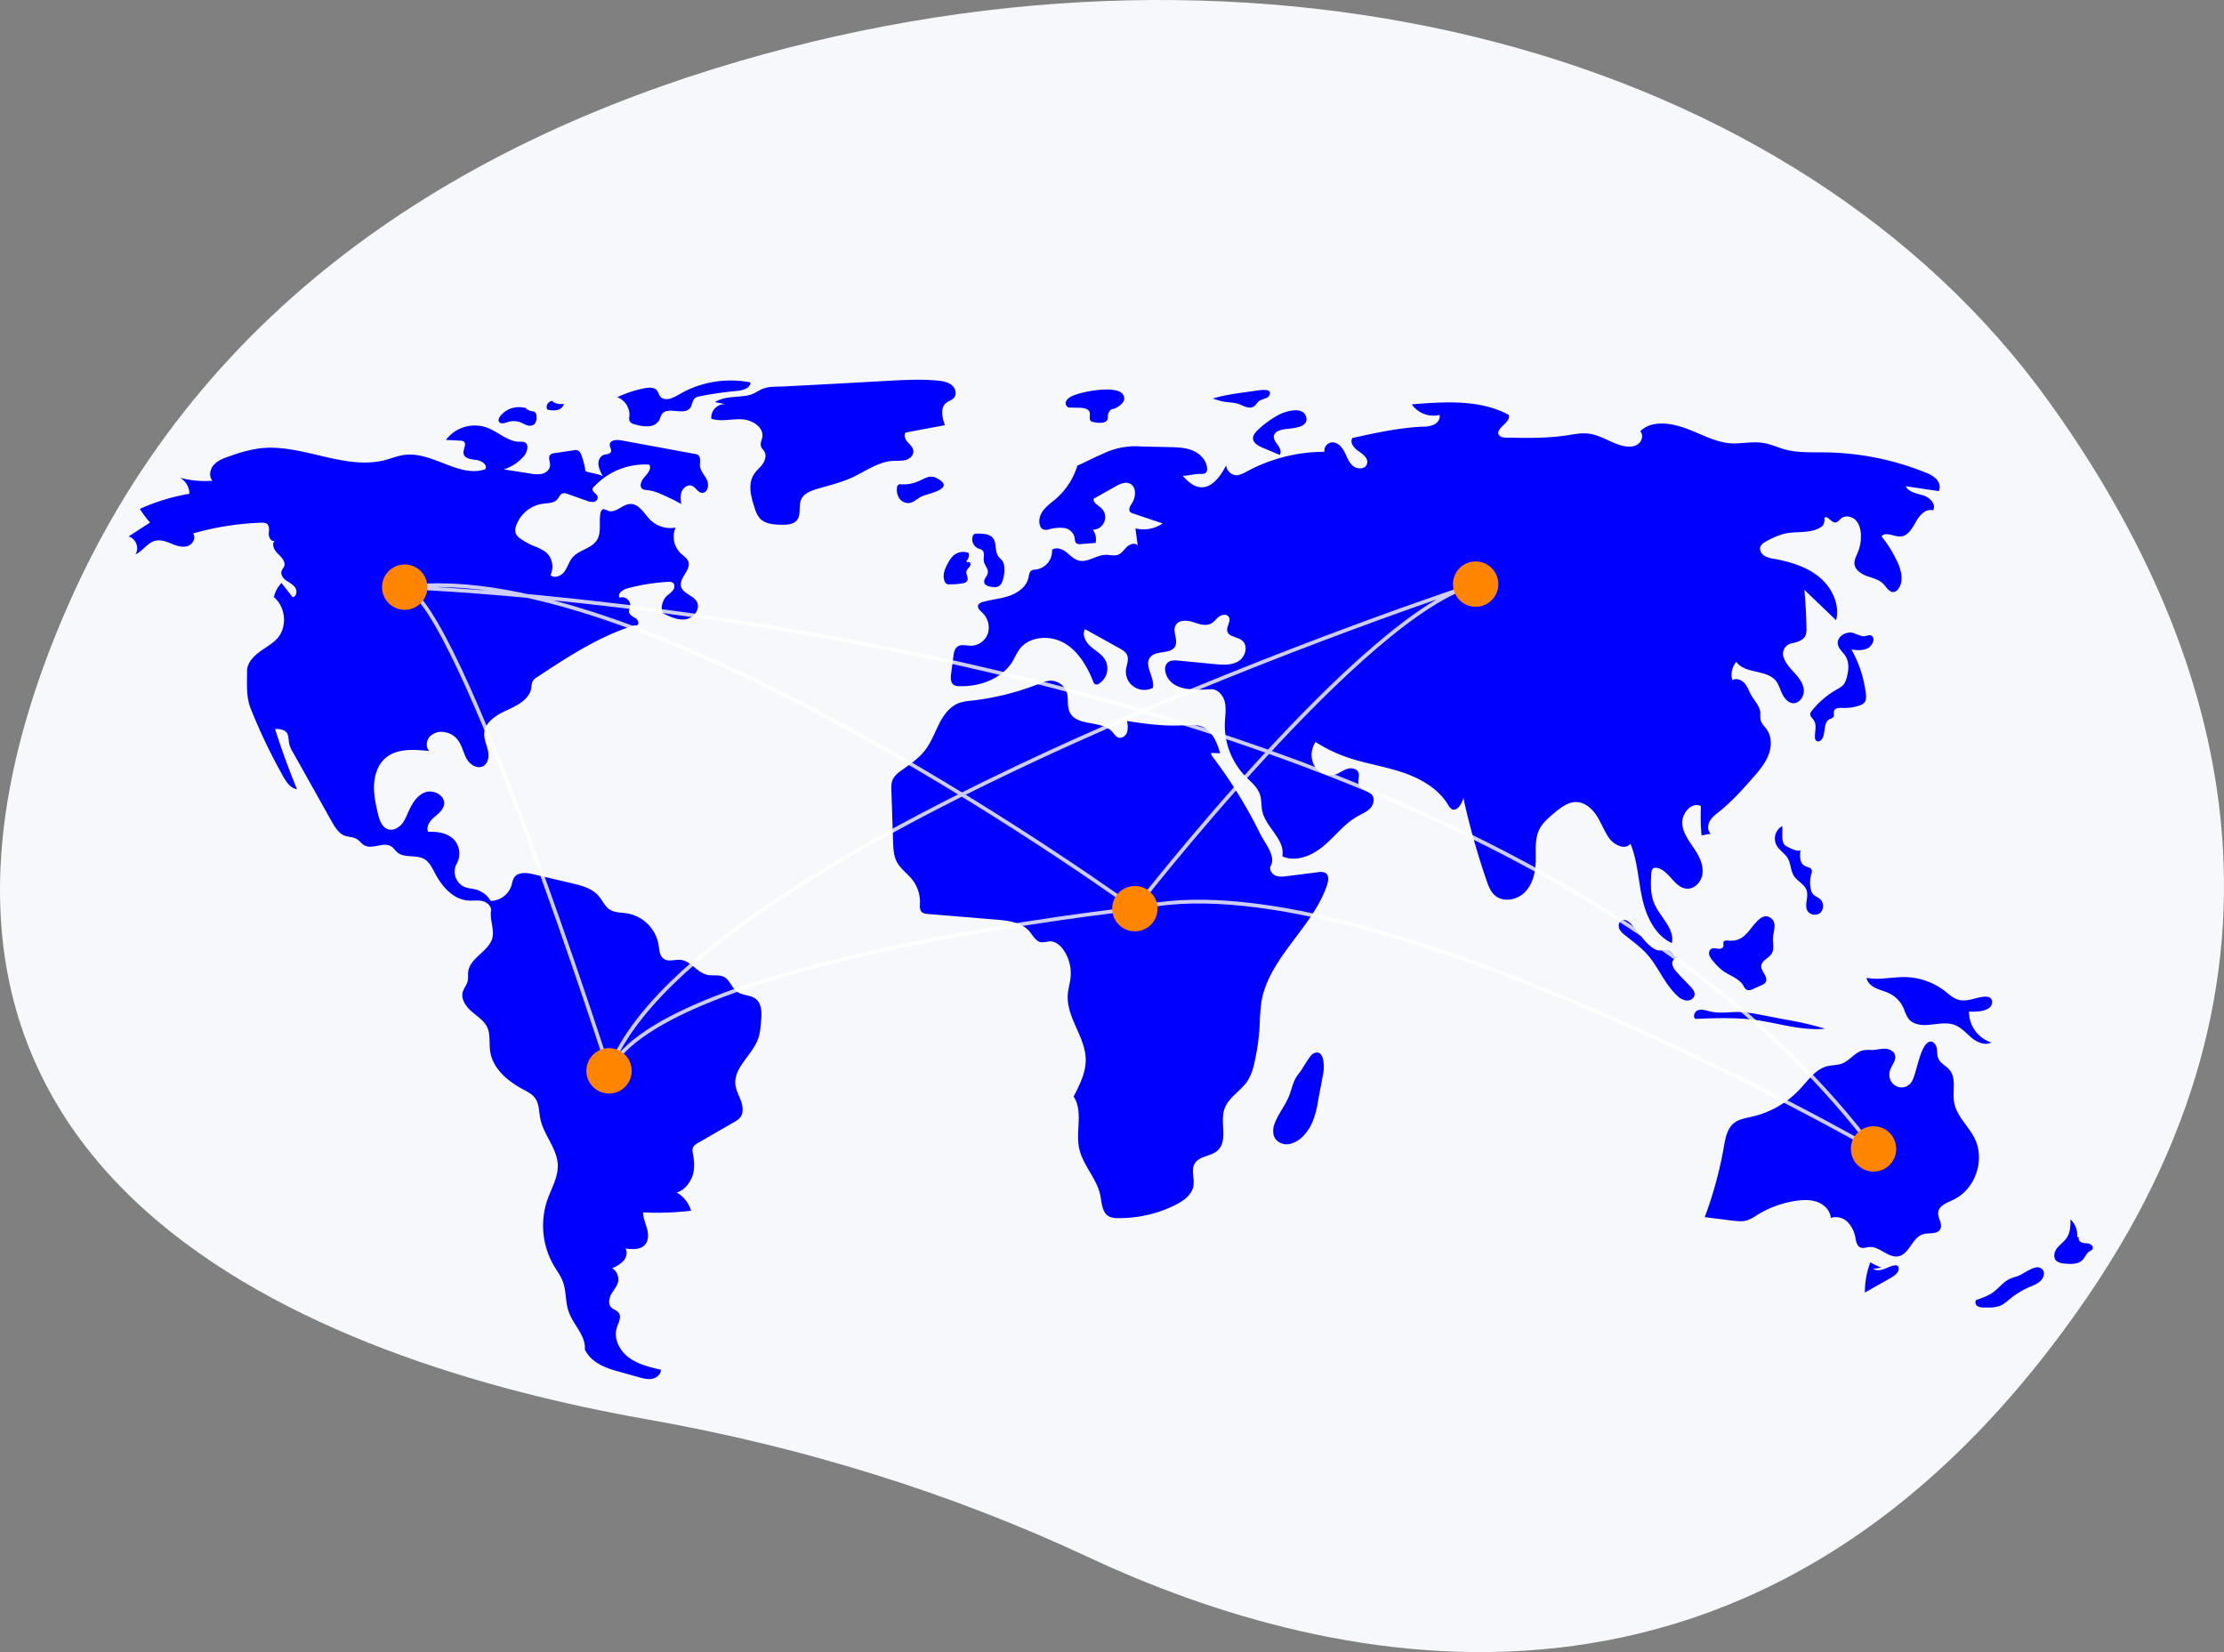 <?xml version="1.0" encoding="utf-8"?>
<svg xmlns="http://www.w3.org/2000/svg" height="874.032" viewBox="0 0 1176.618 874.032" width="1176.618">
  <rect x="0" y="0" width="1176.618" height="874.032" fill="#808080" stroke="none"/>
  <g id="monde_connecte_lien_internet" transform="translate(0.009 0.031)">
    <path d="M1084,212.5C950.4,26.6,668.3-48.8,390.9,32.4,244.2,75.3,102.8,161.3,32.7,327.9c-125.3,297.7,137.8,392.7,309.8,423,83.2,14.7,161.5,39.3,233.1,72.8C704.4,884,932.3,937.4,1104.2,686.3,1228.8,504.3,1172.9,336.2,1084,212.5Z" data-name="Tracé 14143" fill="#f6f8fc" id="Trac_14143"/>
    <path d="M309.7,249.2a36.23,36.23,0,0,0-2.2-8.6,3.7,3.7,0,0,0-2-2.4,3.4,3.4,0,0,0-2,0l-10.1,1.5a3.877,3.877,0,0,0-2.3.9c-1.3,1.4,0,3.6-.1,5.5,0,2.1-1.9,3.9-4,4.5a15.345,15.345,0,0,1-6.4-.1l-14.1-2.2a22.98,22.98,0,0,0,10.7-7.1c1.9-2.2,2.8-6.3.2-7.3a6.522,6.522,0,0,0-2.4-.2c-6.4,0-11.4-5.3-17.4-7.5a19.128,19.128,0,0,0-21.7,6.5l7.5.4a3.513,3.513,0,0,1,2,.5c1.6,1.4-.4,4-.2,6.1.3,2.8,4,3.3,6.7,3.6s6.2,2.5,4.9,4.9c-13.8,4.8-27.9-9.3-42.5-7.6-3.7.4-7.2,1.9-10.7,2.8-22,5.6-44.6-9.3-67.1-6.1a73.143,73.143,0,0,0-14.6,3.9c-3.1,1-6.2,2.1-8.5,4.4s-3.1,6.3-1,8.7a49.865,49.865,0,0,1-17.2-1.6,9.715,9.715,0,0,1,5,8.5,105.772,105.772,0,0,0-26.2,8,48.317,48.317,0,0,0,5.4,7.2L68,283.8c3.9,1,5.9,6.2,3.6,9.5,4-1.8,6.5-6.4,10.8-7.3,2.8-.6,5.7.5,8.3,1.6s5.6,2.1,8.4,1.3,4.8-4.4,3-6.7a148.557,148.557,0,0,1,36.3-5.7,5.025,5.025,0,0,1,2.7.5c1.6,1.1,1.2,3.5,1.1,5.4s1.4,4.5,3.2,3.6c-2,1.8-.3,5.1,1.7,7s4.3,4.4,3.1,6.9c-.3.6-.8,1.1-1.1,1.8-.9,1.9.5,4.1,2.2,5.3s3.7,2.1,4.9,3.9.6,4.8-1.4,5l-5.9-7.5a15.685,15.685,0,0,0-4,7.5c6.2,5.1,7.2,15.5,2,21.6-2.7,3.1-6.5,5-9.8,7.5s-6.4,5.9-6.4,10c0,7.1-.6,13.7,2.1,20.3a302.971,302.971,0,0,0,17,35.4c1.7,3,3.9,6.3,7.3,6.8-4.3-10.5-8.2-21.1-11.6-31.9,2.2,0,4.8.2,6.2,2,1.1,1.5.9,3.6,1.2,5.4a14.771,14.771,0,0,0,2.1,5l20.5,36.6c1.7,3,3.7,6.3,6.9,7.5,2.1.8,4.5.6,6.4,1.8,1.5.9,2.5,2.5,4,3.3,4.3,2.4,10.3-2.2,14.4.7,1.2.8,1.9,2.1,3,3,3.7,3.2,9.9,1.1,14.2,3.5,2.8,1.6,4.2,4.7,5.7,7.5,3.7,7.1,9.7,14,17.7,14.5,2.5.2,5.1-.3,7.5.3s4.8,2.7,4.5,5.2c-.7,4.2,1.4,8.9.9,13.2-1,7.8-12,11.2-13,18.9-.2,1.7.1,3.5-.3,5.1-.5,2-2,3.7-2.6,5.7-1,3.8,1.7,7.7,4.7,10.3s6.6,4.8,8.3,8.4c1.7,3.8.9,8.3,1.5,12.5,1.2,9.1,9.1,15.8,17.2,20.2,2.5,1.3,5.1,2.6,6.7,4.9,2.1,3,1.9,7,2.6,10.5,1.7,8.8,9.1,16,9.3,25,.1,6.4-3.4,12.1-5.5,18.1a42.162,42.162,0,0,0,3.5,35c1.6,2.7,3.5,5.2,4.6,8.1,2,5.2,1.3,11,3.2,16.2,2.4,6.9,9.1,12.6,8.5,19.9,3,6.3,9.7,9.4,16.5,11.3l12.1,3.4c2.3.6,4.7,1.3,7.1.8s4.6-2.4,4.5-4.8c-5.9-1.3-12-2.8-16.9-6.4s-8.2-10-6.4-15.8c.9-2.7,2.7-5.8.9-8-1-1.3-2.8-1.6-3.9-2.8-1.7-1.8-1.1-4.8.1-7s3.1-4.1,3.6-6.6a6.883,6.883,0,0,0-3.2-7.1,16.549,16.549,0,0,0,6-3.8c1.6-1.8,2.3-4.6,1.1-6.6,3.7.5,8,.7,10.4-2.1,1.9-2.2,1.8-5.6,1-8.4s-2-5.6-2.1-8.6a154.158,154.158,0,0,0,25.4-.9,16.57,16.57,0,0,0-7.7-9.7c3.8-.6,7.3-5.2,8.5-8.9s.9-7.7.2-11.5a6.1,6.1,0,0,1-.1-3c.4-1.4,1.8-2.2,3-2.9l18.9-10.9a11.077,11.077,0,0,0,3-2.2c2-2.3,1.7-5.8.7-8.7s-2.6-5.6-3-8.6c-1.2-9.1,8.5-15.6,11.8-24.1,1.3-3.3,1.5-7,1.8-10.6.3-3.8.3-8.3-2.7-10.8-2.8-2.4-7.3-1.8-10.2-4.1-2.7-2-3.7-6-6.6-7.6-2.7-1.5-6.1-.5-9.1-1.2-5.3-1.2-8.6-7.3-14-7.9-3-.3-6.5,1.2-9-.6-2.2-1.6-2.3-4.7-2.7-7.4a20.413,20.413,0,0,0-16.6-16.6c-3.1-.5-6.5-.3-9.2-2s-3.9-5-6.1-7.4c-3.4-3.9-8.8-5.3-13.8-6.5l-20.5-4.8c-3.6-.9-8.3-1.3-10.3,1.9a12.939,12.939,0,0,0-1.2,3.8,11.89,11.89,0,0,1-11.1,8.4,13.086,13.086,0,0,0-7.8-6c-2.1-.6-4.3-.6-6.3-1.5a8.837,8.837,0,0,1-4.1-11.8c.1-.1.1-.3.2-.4a10.929,10.929,0,0,0-1.9-13.2c-3.5-3.1-8.5-3.9-13.2-3.6-1.2-2.7.8-5.7,3-7.6s4.9-3.9,5.4-6.8c.8-4.6-5.1-8-9.5-6.7s-7.2,5.7-9.1,9.9c-1.1,2.4-2,5-3.7,7s-4.4,3.5-7,2.9c-3.6-.9-5-5.3-5.8-8.9-1.1-4.9-2.2-9.9-1.9-14.9s1.9-10.2,5.6-13.6c6-5.6,15.3-5,23.5-4.1-1.9-2.2-1.5-5.8.6-7.9a8.91,8.91,0,0,1,8.1-2,10.643,10.643,0,0,1,6.3,3.8c2.3,2.8,3,6.6,4.7,9.9s5.7,5.9,8.9,4.2c2.8-1.5,3.2-5.4,2.5-8.4s-2.2-6.1-1.9-9.2c.5-6,6.7-9.6,12.2-12.1s11.8-5.8,12.7-11.8a9.827,9.827,0,0,1,.7-3.4,6.141,6.141,0,0,1,2.5-2.3c16-10.6,32.4-21.3,50.7-27.1,1-.3,1.1,0,2-.2,1.4-.8.5-3-.8-3.8s-3-1.5-3.4-3.1c-.2-1.1.4-2.2.6-3.4.4-2.8-2.9-5.4-5.5-4.3-1.5-2,1.4-4.2,3.8-4.9a105.64,105.64,0,0,1,21.7-3.5,4.418,4.418,0,0,1,2.5.4c1.2.9,1.1,2.8.2,4a23.52,23.52,0,0,1-3.3,3,9.063,9.063,0,0,0-2.3,9.1c3.8,1.9,8,3.9,12.2,3.3s8-5.4,6-9.2c-1.9-3.5-7.4-4.3-8.4-8.2-1.1-4.5,5.3-8.6,3.9-13-.6-1.9-2.6-3.1-4.1-4.5a12.264,12.264,0,0,1-2.7-13.6,15.3,15.3,0,0,1-13.5-4.2c-3.2-3.3-5.8-8.4-10.4-8.3-4.2.1-7.8,5.1-11.8,3.6-1-.4-2-1.1-2.9-.7a2.653,2.653,0,0,0-1.1,1.8c-1,4.8.7,10.2-1.9,14.4-2.8,4.5-9.4,5.1-12.9,9.2-1.9,2.2-2.6,5.2-4.3,7.5s-5.4,3.8-7.4,1.8a10.147,10.147,0,0,0-2.8-12.4,28.787,28.787,0,0,0-6.1-3,38.8,38.8,0,0,1-6.9-3.8,6.52,6.52,0,0,1-2.5-2.7,5.827,5.827,0,0,1,.2-4.3A17.514,17.514,0,0,1,287,266.5c2.7-.4,5.9-.2,7.8-2.3,1-1.1,1.5-2.8,2.9-3.2a3.872,3.872,0,0,1,2.6.3l10.2,3.6a7.413,7.413,0,0,0,3.6.6,2.425,2.425,0,0,0,2.1-2.6c-.3-1.7-2.9-2.5-2.7-4.2a1.945,1.945,0,0,1,.9-1.4,36.56,36.56,0,0,1,29.1-11.5c1.3,2.1-.8,4.6-2.5,6.5s-3.1,5.1-1,6.4a6.264,6.264,0,0,0,2.7.6,23.678,23.678,0,0,1,7.3,2.2,111,111,0,0,1,10.4,5.1c-.3-2.2-.6-4.6.3-6.7s3.3-3.7,5.4-2.9c2,.8,3.1,3.5,5.2,3.7,2.9.3,4-3.9,2.8-6.6s-3.6-4.9-3.8-7.8c-.1-2,.6-4.4-1-5.6a3.226,3.226,0,0,0-1.8-.6l-39.1-7.2c-2.3-.4-5.7-.1-5.8,2.3-.1,1.3,1.1,2.6.6,3.8-.6,1.3-2.4,1.2-3.7,1.6-2.1.7-3.1,3.2-2.9,5.3a15.783,15.783,0,0,0,2.4,6C316.1,250.5,312.3,250.3,309.7,249.2Z" data-name="Tracé 14144" fill="#0000ff" id="Trac_14144"/>
    <path d="M278.5,216a12.6,12.6,0,0,0-13.9,4.2c-.6.8-1.2,2-.6,2.9.8,1.3,2.7.8,4.2.3a10.648,10.648,0,0,1,6.6-.2c1.4.5,2.6,1.3,3.9,1.7a4.066,4.066,0,0,0,4.1-.6,5.472,5.472,0,0,0,1-3.8,3.293,3.293,0,0,0-.8-2.5,3.743,3.743,0,0,0-1.8-.5,6.317,6.317,0,0,1-3.6-2.1" data-name="Tracé 14145" fill="#0000ff" id="Trac_14145"/>
    <path d="M292.6,212.1a3.233,3.233,0,0,0-3.4,3,4.013,4.013,0,0,0,.3,1.5,11.472,11.472,0,0,0,5.2.3,4.389,4.389,0,0,0,3.6-3.3,8.136,8.136,0,0,1-5.9-1.1" data-name="Tracé 14146" fill="#0000ff" id="Trac_14146"/>
    <path d="M339.9,205.6a61.3,61.3,0,0,0-13.3,4.5,10.116,10.116,0,0,1,6.4,10.1,4.27,4.27,0,0,0,.1,2.5c.5,1.2,1.9,1.6,3.2,1.9a20.171,20.171,0,0,0,6.9.9,6.832,6.832,0,0,0,5.7-3.5,13.9,13.9,0,0,1,1.2-2.8c3-4.6,11.9,1,15.1-3.5,1.1-1.6,1-3.9,2.5-5.1a5.894,5.894,0,0,1,2.6-1,186.828,186.828,0,0,1,19.5-2.8c3.1-.3,7.2-1.4,7.2-4.5a54.027,54.027,0,0,0-34.5,4.6c-3.9,1.9-8.9,6-12.7,3.4-1.4-1-1.3-3.5-3.2-4.6C344.6,204.7,342,205.1,339.9,205.6Z" data-name="Tracé 14147" fill="#0000ff" id="Trac_14147"/>
    <path d="M378.2,212.7l5.5,1.1a7.071,7.071,0,0,0-7.4,6.8v.9c5.1,1.7,10.8,0,16.2.3s11.7,4.1,10.8,9.5c-.3,1.6-1.2,3.2-.7,4.8.3,1.1,1.3,1.9,1.9,2.9,1.1,2.1.2,4.8-1.2,6.7s-3.4,3.4-4.6,5.5c-3.1,5.1-1.4,11.6.5,17.3a14.43,14.43,0,0,0,2.9,5.8c2.8,2.9,7.3,3.2,11.3,3.3,2.9,0,6.3-.1,8.2-2.4,2.4-3,.7-7.6,2.3-11.1,1.5-3.2,5.2-4.5,8.5-5.5,6.1-1.8,12.4-3.3,18.2-5.9,7.2-3.3,14-8.5,21.9-8.9,2.2-.1,4.5.1,6.7-.5s4.2-2.5,4-4.7c-.1-1.9-1.7-3.3-3-4.7s-2.2-3.6-1.1-5.1l20.8-3.9c-1.5-4-2.6-9.3.8-11.9,1.2-.9,2.9-1.3,3.9-2.5,1.8-1.9.9-5.3-1.2-6.9s-4.8-2-7.4-2.3c-9.1-.8-18.3-.3-27.4.2-17.9,1-35.7,2-53.6,2.9-3.6.2-7.7-.1-11,1.1-2.8,1-4.8,2.9-8,3.6C390,210.3,383.6,209.4,378.2,212.7Z" data-name="Tracé 14148" fill="#0000ff" id="Trac_14148"/>
    <path d="M476.7,256.2a1.875,1.875,0,0,0-1.6.4,1.845,1.845,0,0,0-.5,1.2,7.931,7.931,0,0,0,1.2,5.8,5.775,5.775,0,0,0,5.2,2.5c2.5-.3,4.3-2.4,6.6-3.5,3.5-1.6,18.4-4.1,8.1-9.6-3.6-1.9-5.8-.2-8.6,1A19.968,19.968,0,0,1,476.7,256.2Z" data-name="Tracé 14149" fill="#0000ff" id="Trac_14149"/>
    <path d="M567,209.6a6.4,6.4,0,0,0-2.9,2.5,2.5,2.5,0,0,0,.9,3.3,3.178,3.178,0,0,0,1.4.2l4.9.1c2.1.1,4.7.5,5.2,2.5.4,1.5-.5,3.4.6,4.5a2.716,2.716,0,0,0,1.7.6,11.593,11.593,0,0,0,4.9.2c3.6-1,1.7-3.1,2.8-5.1,1.7-3,1.4-1.2,4.4-2.9,2.2-1.3,5.1-3.5,3.3-6.7C591,203.4,571.7,207.2,567,209.6Z" data-name="Tracé 14150" fill="#0000ff" id="Trac_14150"/>
    <path d="M663.5,206.8l-2.8.4c-6.4.9-12.8,1.7-19,3.6a30.475,30.475,0,0,0,8.3,2,25.422,25.422,0,0,1,4.7.7c2.7.8,5.5,2.9,8.1,1.8,1.6-.7,2.2-2.4,3.5-3.3.9-.6,4.5-1.6,4.9-2.3C674.3,204.8,666,206.5,663.5,206.8Z" data-name="Tracé 14151" fill="#0000ff" id="Trac_14151"/>
    <path d="M676,219.7a52.5,52.5,0,0,0-10.5,7.7c-1.3,1.3-2.7,2.8-2.6,4.6.2,2.4,2.7,3.8,5,4.8l9.1,3.8c1.1-1.6.1-3.7-1-5.2s-2.5-3.3-2-5.1c.6-2.1,3.1-2.8,5.3-3.2,3.5-.6,12.9-.5,11.8-6.2C689.7,214.3,679.5,217.7,676,219.7Z" data-name="Tracé 14152" fill="#0000ff" id="Trac_14152"/>
    <path d="M674.2,594.8c-.9,2.5-.9,5.5.5,7.6a7.441,7.441,0,0,0,7.9,2.7,14.551,14.551,0,0,0,7.4-4.7,23.393,23.393,0,0,0,4.2-6.5,46.659,46.659,0,0,0,3.1-11.5l2.8-14.8c.6-3.3.6-13.5-5.5-10.1-1.7.9-5.5,8-7.2,10.1-3.1,3.6-3.6,7.2-5.2,11.6C680.2,584.7,676.1,589.3,674.2,594.8Z" data-name="Tracé 14153" fill="#0000ff" id="Trac_14153"/>
    <path d="M995.3,670.6a44.141,44.141,0,0,1-5.8-2.8,45.774,45.774,0,0,0-2.9,16l13.6-7.7c2-1.2,4.4-2.8,4.3-5.1a1.763,1.763,0,0,0-.8-1.5,1.645,1.645,0,0,0-1-.1c-2,.2-3.9,1.2-5.8,1.9s-4.1,1.1-5.9,0" data-name="Tracé 14154" fill="#0000ff" id="Trac_14154"/>
    <path d="M1067.2,675.2a23.179,23.179,0,0,0-4.4,1.6c-3.1,1.6-5.3,4.6-8.1,6.7-2.7,2-5.9,3.1-9.1,4.2-.9.8-.5,2.5.5,3.2a6.374,6.374,0,0,0,3.6.8c3.3.1,6.8.1,9.7-1.5a40.563,40.563,0,0,0,4.6-3.6,48.1,48.1,0,0,1,11.5-6.5,14.675,14.675,0,0,0,4-2.4c2.5-2.5,2.7-6.3-.9-7.2C1075.6,669.8,1070,674.3,1067.2,675.2Z" data-name="Tracé 14155" fill="#0000ff" id="Trac_14155"/>
    <path d="M1098.9,654.4a11.193,11.193,0,0,0-3.5-9.3c0,3.4-.1,7.1-2.1,9.9-1.4,2-3.5,3.4-5,5.3s-2.2,5-.4,6.7a6.86,6.86,0,0,0,3.9,1.4c3.5.4,7.6.6,10-1.9,1.3-1.4,2-3.4,3.6-4.5a4.569,4.569,0,0,0,1.6-1.1c.7-1.1-.4-2.5-1.6-2.9s-2.5-.2-3.8-.6-2.3-1.7-1.7-2.8" data-name="Tracé 14156" fill="#0000ff" id="Trac_14156"/>
    <path d="M1042.5,528.8a15.128,15.128,0,0,1-5.6.3c-3.1-.6-5.6-2.9-8.1-4.9a35.717,35.717,0,0,0-20.8-7.3c-6.9-.1-13.8,1.7-20.5.4.4,2.4,2.5,4.3,4.8,5.4s4.7,1.6,7,2.7a16.011,16.011,0,0,1,8,8.4,22.674,22.674,0,0,0,2.3,5c2.2,3,6.5,3.7,10.2,3.4,4.9-.3,10-1.7,14.5.1,3.5,1.4,6,4.4,8.9,6.8s7,4.1,10.3,2.4a17.076,17.076,0,0,1-11.8-16.4c3.3.3,12.7.2,12.2-5.4C1053.4,525.1,1045.3,528.3,1042.5,528.8Z" data-name="Tracé 14157" fill="#0000ff" id="Trac_14157"/>
    <path d="M999.7,567.1c.6-3.2,3.8-6,2.8-9.1-.7-2.1-3.2-3.2-5.4-3.2s-4.4.6-6.7.7a21.589,21.589,0,0,0-4.4.1c-4.4.7-7.2,5.4-11.4,7-2.5,1-5.4.8-8.1,1.5-6,1.6-9.8,7.3-14,11.8a49.8,49.8,0,0,1-25.4,14.8c-3.4.8-7.1,1.3-9.8,3.5-3.6,2.9-4.5,8-5.3,12.6a210.094,210.094,0,0,1-10.1,37.1l14.3,1.8c2.7.3,5.5.7,8.1-.1a23.5,23.5,0,0,0,5.4-2.9,54.157,54.157,0,0,1,20.9-7.5c3.7-.5,7.7-.6,11.2.8s6.5,4.5,6.8,8.3a8.89,8.89,0,0,1,8.8,2.1,15.649,15.649,0,0,1,4.2,8.4c.4,2,.8,4.3,2.6,5.1,1.5.7,3.2-.1,4.8-.2,5.5-.4,10,6,15.4,4.9,5.8-1.2,7.2-9.8,12.8-11.6,3.2-1,7.8.2,9.3-2.8,1.4-2.7-1.4-5.7-1.1-8.7.3-3.7,4.7-5.2,8-6.8,11.5-5.4,16.9-20.8,11.4-32.2-3.3-6.8-9.8-12.1-11-19.5-.9-5.7,1.3-12.4-2.3-16.9-1.9-2.3-5-3.5-6.1-6.3-.7-1.7-.4-3.7-.8-5.5s-2-3.7-3.7-3.2c-5.2,1.4-6.9,17.4-9.6,21.3C1007.1,578.3,998.4,574.4,999.7,567.1Z" data-name="Tracé 14158" fill="#0000ff" id="Trac_14158"/>
    <path d="M903.6,534.8c-1.8-.5-3.7-1-5.4-.3s-2.7,3.2-1.3,4.5c10.7-.4,21.4-.8,32,.6,12.2,1.7,24.3,5.8,36.6,4.6a172.9,172.9,0,0,0-21.3-4.9l-12-2.3a81.305,81.305,0,0,0-9.7-1.5C915.5,534.9,910.4,536.7,903.6,534.8Z" data-name="Tracé 14159" fill="#0000ff" id="Trac_14159"/>
    <path d="M914.3,497.6c-.9-.1-2-.1-2.4.6s.1,1.7-.2,2.5c-.3,1.1-1.8,1.4-2.9,1.2a5.634,5.634,0,0,0-3.4,0,2.847,2.847,0,0,0-1.1,3.3,8.251,8.251,0,0,0,2,3.2,30.76,30.76,0,0,0,5.1,5.1c3.7,2.7,8.7,4,11,8a4.814,4.814,0,0,0,1.5,2c1.1.7,2.6.2,3.8-.4l4.2-1.9a5.328,5.328,0,0,0,2-1.3c1-1.3.4-3.1-.4-4.5s-1.8-2.8-1.7-4.5c.3-2.9,4-4,5.5-6.4,1.5-2.5.5-5.6.7-8.5.2-3.4,2.3-7.8-1.1-10.3-2.9-2.2-5.7-.2-7.8,2.2C924.5,492.9,922.4,498.3,914.3,497.6Z" data-name="Tracé 14160" fill="#0000ff" id="Trac_14160"/>
    <path d="M939.8,447c1.4,2.7,4.4,4.4,6,7,1.7,2.9,1.5,6.6,3.3,9.4,1.9,2.9,5.7,4.4,6.7,7.7,1.2,3.6-1.5,7.9.6,11a4.736,4.736,0,0,0,6.5.9l.3-.3a5.11,5.11,0,0,0-.2-7c-1.2-1.1-3-1.6-4-2.9a5.99,5.99,0,0,1-1-2.5,15.533,15.533,0,0,1,.3-8,3.8,3.8,0,0,0,.2-2.1c-.5-1.3-2.3-1.4-3.6-2.1-2.9-1.4-2.8-5.5-2.3-8.7-.3,2.1-7.9-1.5-8.7-2.7-1.6-2.4-.7-7-1-9.7A7.544,7.544,0,0,0,939.8,447Z" data-name="Tracé 14161" fill="#0000ff" id="Trac_14161"/>
    <path d="M863.3,489.2c-1.4-1.6-3.5-3.2-5.4-2.3-1.4.7-1.8,2.7-1.3,4.2a8.333,8.333,0,0,0,3.1,3.6c3.9,3.2,8.1,6.1,11.5,9.9,6.1,6.7,9.3,15.8,16,22a8.825,8.825,0,0,0,5,2.7c1.9.2,4.1-1.1,4.3-3,.2-1.6-.9-3-2-4.2-2.6-2.8-5.4-5.4-7.8-8.3a7.212,7.212,0,0,1-2-4.2c0-1.6,1.4-3.2,3-2.8-1.9-.5-3.2-3.6-6-4.2-2.3-.5-2.8.9-5.6-.2C871,500.2,867,493.2,863.3,489.2Z" data-name="Tracé 14162" fill="#0000ff" id="Trac_14162"/>
    <path d="M985.1,336.5a38.9,38.9,0,0,1-4.4-1.6c-3.8-1.2-8.9,1.7-8.4,5.7.3,2.6,2.8,4.4,4.2,6.7,2,3.4,1.5,7.7.4,11.5a9.884,9.884,0,0,1-1.5,3.3,11.967,11.967,0,0,1-3.4,2.5,45.183,45.183,0,0,0-13.5,11.5,3.146,3.146,0,0,0-.8,1.5c-.2,1.3,1.2,2.3,1.9,3.4,1.7,2.5.5,5.8.6,8.9a2.234,2.234,0,0,0,1.1,2.2c1,.5,2.2-.4,2.8-1.4,1.8-3.3.5-8.7,3.9-10.3a4.351,4.351,0,0,0,1.9-1c.7-.9,0-2.3.4-3.3.5-1.6,2.8-1.7,4.5-1.6a25.446,25.446,0,0,0,8.7-1.2,5.753,5.753,0,0,0,2.9-1.7c1-1.3.9-3.1.7-4.8a62.81,62.81,0,0,0-7.6-23.2c3,.4,6.3.7,9-.9,1.5-.9,3.2-3.5,2.5-5.3C989.7,334.6,987.6,337,985.1,336.5Z" data-name="Tracé 14163" fill="#0000ff" id="Trac_14163"/>
    <path d="M596.2,381.4a11.8,11.8,0,0,1,.1,5.9c-.6,1.9-2.6,3.4-4.5,2.9-1.5-.4-2.3-1.9-3.4-3.1-5.8-6.3-18.9-2.6-22.5-10.4-1.5-3.2-.5-7-1.5-10.3a9.082,9.082,0,0,0-9.3-6.3,20.222,20.222,0,0,0-5.3,1.6,139.323,139.323,0,0,1-35.4,8.9,31.273,31.273,0,0,0-6.8,1.2c-5,1.8-8.4,6.4-10.8,11.2s-4.2,9.8-7.5,14c-3.4,4.4-8.2,7.5-12.7,10.8a12.647,12.647,0,0,0-4.2,4.4c-1,2-.9,4.3-.8,6.5l.9,26.8c.1,3.5.3,7,1.8,10.1,1.9,3.9,5.7,6.4,8.4,9.8a19.32,19.32,0,0,1,4,12.3c-.1,1.8-.2,3.9,1.2,5a5.376,5.376,0,0,0,2.8.8l36.3,3c6.4.5,13.5,1.4,17.6,6.2,2,2.3,3.5,5.6,6.6,5.8a23.2,23.2,0,0,0,3.8-.5c3.3-.3,6.1,2.2,7.9,4.9a21.947,21.947,0,0,1,3.5,14.1c-.3,3.1-1.3,6.1-1.5,9.3-.8,11.9,9.3,22.2,9.5,34.1.1,7-3.2,13.5-6.4,19.7,5.2,7.9.9,18.5,3,27.7,2,8.8,9.3,15.7,11.1,24.5.8,4,.9,9,4.4,11.1a9.775,9.775,0,0,0,5,1,65.882,65.882,0,0,0,30.2-6.9c4.4-2.2,9-5.4,9.7-10.3.6-3.9-1.4-8.3.7-11.7,2.4-4,8.5-3.7,12-6.8,5.7-5,1.3-14.6,3.6-21.8,2.1-6.5,9.2-9.9,12.7-15.7a28.639,28.639,0,0,0,3-8,116.747,116.747,0,0,0,3-20.4c.1-4.2.4-8.4.9-12.5,3.8-23.6,27.2-39.5,34.8-62.2.7-2.2,1.1-5.1-.9-6.3a5.8,5.8,0,0,0-3.7-.4l-16.7,2.1c-2.1.3-4.3.5-6.2-.4s-3.3-3.3-2.3-5.1c2.8-5.1-3-11.7-5.6-16.9a250.766,250.766,0,0,0-24.9-40.4,4.116,4.116,0,0,1-1.1-2.4l4.8.2c-1.6-5.8-4.3-12.1-9.8-14.2-3.2-1.2-6.6-.8-10-.6C616.1,384.3,605.7,382.9,596.2,381.4Z" data-name="Tracé 14164" fill="#0000ff" id="Trac_14164"/>
    <path d="M625.7,251.7c2.5,2.7,5.3,5.5,9,6,6.4.8,11.1-5.8,14-11.6a5.728,5.728,0,0,0,5.9,5.3,14.427,14.427,0,0,0,4.5-1.7A86.446,86.446,0,0,1,700.7,239a4.427,4.427,0,0,1,3.4-4.9c3-.6,5.6,2,7,4.6s2.3,5.7,4.6,7.7,6.7,1.9,7.5-1c.9-2.8-2-5.1-4.4-6.7s-4.9-4.6-3.3-7c12.2-2.7,24.5-5.4,37-6a14.8,14.8,0,0,0,6.2-1.1c1.9-.9,3.4-3.1,2.9-5.1a14.041,14.041,0,0,1-14.7-5.6c17.3-1.4,35.8-2.7,51.2,5.5,1.8,4-7.6,7.3-5,10.8.8,1.1,2.4,1.3,3.8,1.3,10.7.2,21.4.4,32-1.2,3.9-.6,7.8-1.4,11.6-.9,6.5.8,12,5.1,18.3,6.5,2.6.6,5.5.6,7.7-.9s3.1-4.9,1.3-6.9c6-5.9,15.9-4.4,23.8-1.6s15.4,7.3,23.7,8c6,.4,12.1-1.2,18-.1,3.7.6,7.2,2.3,10.8,3.3,6.9,1.9,14.1,1.5,21.3,1.6a146.549,146.549,0,0,1,53.1,10.6,15.434,15.434,0,0,1,5.9,3.5c1.6,1.7,2.4,4.3,1.3,6.4l-17.5-2.6c1.6,3.2,5.9,3.8,9.4,4.9s7,4.9,5,7.9c-3.7-1.2-7.1,2.6-9,6s-4.2,7.6-8.1,7.8c-3.5.2-7.8-2.8-10.1-.1a66.547,66.547,0,0,1,8.1,12.9c2.3,4.7,3.9,10.7.8,14.9a3.75,3.75,0,0,1-2.1,1.6c-2.5.6-4.1-2.4-5.9-4.3-2.3-2.3-5.7-3-8.7-4.1s-6.3-3.3-6.5-6.5c-.1-2,.9-3.9,1.7-5.8a22.282,22.282,0,0,0,1.7-9.9c-.2-2.7-.9-5.6-2.9-7.5s-5.4-2.5-7.5-.8c-1,.8-1.8,2.1-3.1,2.2-2.3.1-4-3.9-5.8-2.5a6.484,6.484,0,0,1-.8,4.1c-5.4,4.7-13.7,2.7-20.7,4.4a41.977,41.977,0,0,0-9.5,4.1,6.672,6.672,0,0,0-2.7,2.3c-.9,1.7.1,3.9,1.6,5a12.809,12.809,0,0,0,5.4,1.8c8.5,1.6,17.2,4.1,23.9,9.6s11.1,14.5,9,22.9L954.6,312c.6,6.7,1,13.5,1.1,20.3a10.226,10.226,0,0,1-.5,3.9c-1.2,2.6-4.4,3.5-7.3,4.1a5.7,5.7,0,0,0-4.5,6.7,1.421,1.421,0,0,0,.2.6c1,3.3,3.5,5.9,5.8,8.4s4.6,5.5,4.9,8.9-2.3,7.3-5.7,7.1c-2.6-.2-4.5-2.5-5.7-4.9s-1.8-5-3.4-7c-5.1-6.1-16.4-3.5-20.9-10a10.366,10.366,0,0,0-2.1,9.7c2.1-1.3,5-.1,6.6,1.8s2.3,4.4,3.6,6.5c1.7,2.9,4.3,5.5,4.6,8.8a24.135,24.135,0,0,0,.1,3.8c.4,2,2.1,3.5,3.3,5.2,2.8,3.9,2.6,9.4.8,13.8s-5,8.2-8.2,11.8c-5.5,6.3-11.2,12.6-17.8,17.9-1.9,1.5-3.9,3-5,5.1s-1.2,5,.6,6.6c-1.3.1-3.6.7-4.9.8a114.281,114.281,0,0,1-.3-15.5c-5.1-2.4-10.5,4.1-9.9,9.7s4.7,10.1,7.6,14.9c2.1,3.5,3.7,7.6,3,11.7s-4.3,7.8-8.4,7.4c-6.5-.6-9.2-9.9-15.7-11a2.464,2.464,0,0,0-1.7.2c-1,.5-1.1,1.8-1.2,2.9-.3,5.3-.5,10.9,1.6,15.8,3.1,7.2,10.9,13.3,9.3,20.9-8.9-4.1-13.6-14.1-15.7-23.8s-2.5-19.7-6.2-28.8c-2.9,3.7-8.9.6-11.5-3.2-2.5-3.7-4-7.9-6.4-11.6s-6.1-7-10.5-7.2c-4.6-.2-8.6,3-12.2,6-2.9,2.5-5.9,5-7.6,8.4-2.5,5-1.8,10.8-1.9,16.3-.1,6-1.4,12.3-5.5,16.7s-11.6,5.9-16.1,2c-2.4-2.1-3.5-5.1-4.5-8.1a390.247,390.247,0,0,1-12.2-43.5c-.8,3.4-3.7,7.7-6.5,5.7a7.007,7.007,0,0,1-1.5-1.9c-5.3-8.9-15-14.3-24.8-17.5s-20.2-4.7-29.9-8.2a77.248,77.248,0,0,1-15.5-7.7,12.2,12.2,0,0,0-.7,12.5c2.2,3.8,7,6,11.2,4.7,2.2-.7,4-2.2,6.1-2.9s5-.4,6,1.7c.9,2-.5,4.4.2,6.4,1,3.1,5.8,3.4,7.4,6.2,1.2,2.1.2,5-1.5,6.7s-4.1,2.7-6.3,3.9c-7,3.9-11.9,10.5-18,15.7s-14.7,8.9-22,5.6c1.7-8.8-8.7-15.2-10.6-23.9-.6-2.9-.3-5.9-1.2-8.7-1.3-4.1-4.9-6.8-7.9-9.9A39.036,39.036,0,0,1,648,382.2c.2-3.6.8-7.3,0-10.8s-3.7-6.9-7.3-6.8c-8.2.4-18.6,1-22.9-6-1.5-2.5-2.2-6.2,0-8.1,1.6-1.4,3.9-1.2,6-1l18.6,1.8c4.3.4,9,.8,12.8-1.5s5.3-8.3,1.9-11c-2.5-2-7-1.8-7.8-4.9-.6-2.6,2.3-5.5.7-7.7-1.1-1.5-3.6-1.1-5.1,0s-2.6,2.9-4.3,3.7c-3,1.5-6.5.1-9.7-.9s-7.5-1.1-9,1.9c-1.7,3.3,1.5,7.6-.2,11-2.3,4.4-10,1.9-13.1,5.7-3.7,4.3,2.5,10.8,1.3,16.3a9.954,9.954,0,0,1-10-.6,9.616,9.616,0,0,1-4.2-9.1c.3-2.5,1.6-5,.7-7.4-.7-1.9-2.6-3-4.4-4l-18-10c-1.7,3.1.4,7,3.1,9.3s6,4.1,7.7,7.2a9.441,9.441,0,0,1-3.5,12.4,1.939,1.939,0,0,1-1.8.3,2.484,2.484,0,0,1-1.2-1.6c-3.2-8.1-8-16.2-15.6-20.4s-18.6-3.4-23.6,3.8a56.981,56.981,0,0,0-3,5.4c-5.5,9.6-17.3,14.1-28.4,13.8a5.467,5.467,0,0,1-3.1-.7c-1.8-1.2-1.7-3.8-1.4-6l1.2-9.1c.2-1.8.6-3.9,2-5,2-1.6,5-.6,7.6-.6a9.668,9.668,0,0,0,8.7-6.7,10.873,10.873,0,0,0-3-10.8c-1.2-1.1-2.8-2.5-2.2-4a3.765,3.765,0,0,1,2.3-1.6c4.7-1.4,9.6-1.7,14.2-3.3s9.1-4.9,10.1-9.6c.3-1.5.5-3.2,1.8-3.9a5.223,5.223,0,0,1,2.1-.4,9.973,9.973,0,0,0,8.6-10.5c2.2-1.5,5.3-.4,7.4,1.2s4,3.8,6.6,4.5c4.8,1.3,9.5-3,14.5-3,2.1,0,4.3.7,6.3,0s3.2-2.7,4.8-4.2,4.2-2.4,5.7-.8l-1.2-9a17.94,17.94,0,0,0,14.4-2.6l-15.7-5.3a3.675,3.675,0,0,1-1.5-.8c-1.1-1.2,0-3.1.9-4.5,2.2-3.3,2.6-8.8-1.1-10.5-2.5-1.1-5.3.2-7.7,1.6l-11.4,6.4c-.4,2.2,2.3,3.4,3.9,4.9a6.528,6.528,0,0,1,.5,9.3,6.442,6.442,0,0,1-4.9,2.2,8.394,8.394,0,0,1,1.5,7l-7.7.6a3.121,3.121,0,0,1-2.5-.5c-.8-.7-.7-2-.9-3.1a6.643,6.643,0,0,0-5.6-4.9,21.234,21.234,0,0,0-7.9.7,4.456,4.456,0,0,1-3.4-.1,3.147,3.147,0,0,1-1.3-1.7c-1.1-2.8-.1-6,1.7-8.3s4.3-4.1,6.6-6A38.207,38.207,0,0,0,570,246.3c4.2-1.8,8.6-4.2,12.9-6a39.787,39.787,0,0,1,21.2-4.1l14.3.3c4.2.1,8.6.2,12.5,1.8s7.4,5.1,7.7,9.4a2.754,2.754,0,0,1-.9,2.6,3.922,3.922,0,0,1-1.8.4C631.4,250.6,629.7,251.6,625.7,251.7Z" data-name="Tracé 14165" fill="#0000ff" id="Trac_14165"/>
    <path d="M511.3,296.7a4.119,4.119,0,0,0,1.1-4.2,7.756,7.756,0,0,0-8.1,1.5,12.34,12.34,0,0,0-2.2,2.9c-1.9,3.1-3.6,6.8-2.5,10.2a3.045,3.045,0,0,0,1.3,1.8,2.622,2.622,0,0,0,1.5.2,42.128,42.128,0,0,0,6.2-.4c1.3-.2,2.7-.5,3.2-1.7.6-1.5-.9-3.3-.5-4.9a6.4,6.4,0,0,1,1.3-1.9,2.355,2.355,0,0,0,.8-2.1,1.048,1.048,0,0,0-1.8-.5" data-name="Tracé 14166" fill="#0000ff" id="Trac_14166"/>
    <path d="M522.1,282.7a20.863,20.863,0,0,0-5.6-.4,2.663,2.663,0,0,0-1.2.3,1.64,1.64,0,0,0-.7,1.1,5.3,5.3,0,0,0,3.1,6.5,6.392,6.392,0,0,1,1.9.8c1.6,1.2.6,3.8.9,5.8.3,2.2,2.5,4.1,2.1,6.3-.3,1.8-2.2,3.1-1.9,4.9s2.7,2.4,4.5,2.5a5.036,5.036,0,0,0,3.2-.4,4.971,4.971,0,0,0,2-2.9,17.184,17.184,0,0,0,.9-7.1,6.5,6.5,0,0,0-.8-3.1,12.864,12.864,0,0,0-1.9-2.1C525.1,290.8,528.9,284.7,522.1,282.7Z" data-name="Tracé 14167" fill="#0000ff" id="Trac_14167"/>
    <path d="M991.2,607.8S718,451,600.4,480.7c0,0-249.3,26.8-278.2,85.8,0,0-79.2-247.6-108.1-255.9" data-name="Tracé 14168" fill="none" id="Trac_14168" opacity="0.8" stroke="#FFF" stroke-miterlimit="10" stroke-width="2"/>
    <path d="M322.2,566.5C368,444.4,780.7,309,780.7,309c-58.6,14.9-180.3,171.7-180.3,171.7s-257.5-187.4-386.3-170c0,0,567,18.6,777.1,297.1" data-name="Tracé 14169" fill="none" id="Trac_14169" opacity="0.8" stroke="white" stroke-miterlimit="10" stroke-width="2"/>
    <circle cx="12" cy="12" data-name="Ellipse 2045" fill="#ff8500" id="Ellipse_2045" r="12" transform="translate(202.1 298.6)"/>
    <circle cx="12" cy="12" data-name="Ellipse 2046" fill="#ff8500" id="Ellipse_2046" r="12" transform="translate(310.2 554.5)"/>
    <circle cx="12" cy="12" data-name="Ellipse 2047" fill="#ff8500" id="Ellipse_2047" r="12" transform="translate(768.7 297)"/>
    <circle cx="12" cy="12" data-name="Ellipse 2048" fill="#ff8500" id="Ellipse_2048" r="12" transform="translate(979.2 595.8)"/>
    <circle cx="12" cy="12" data-name="Ellipse 2049" fill="#ff8500" id="Ellipse_2049" r="12" transform="translate(588.4 468.7)"/>
  </g>
</svg>